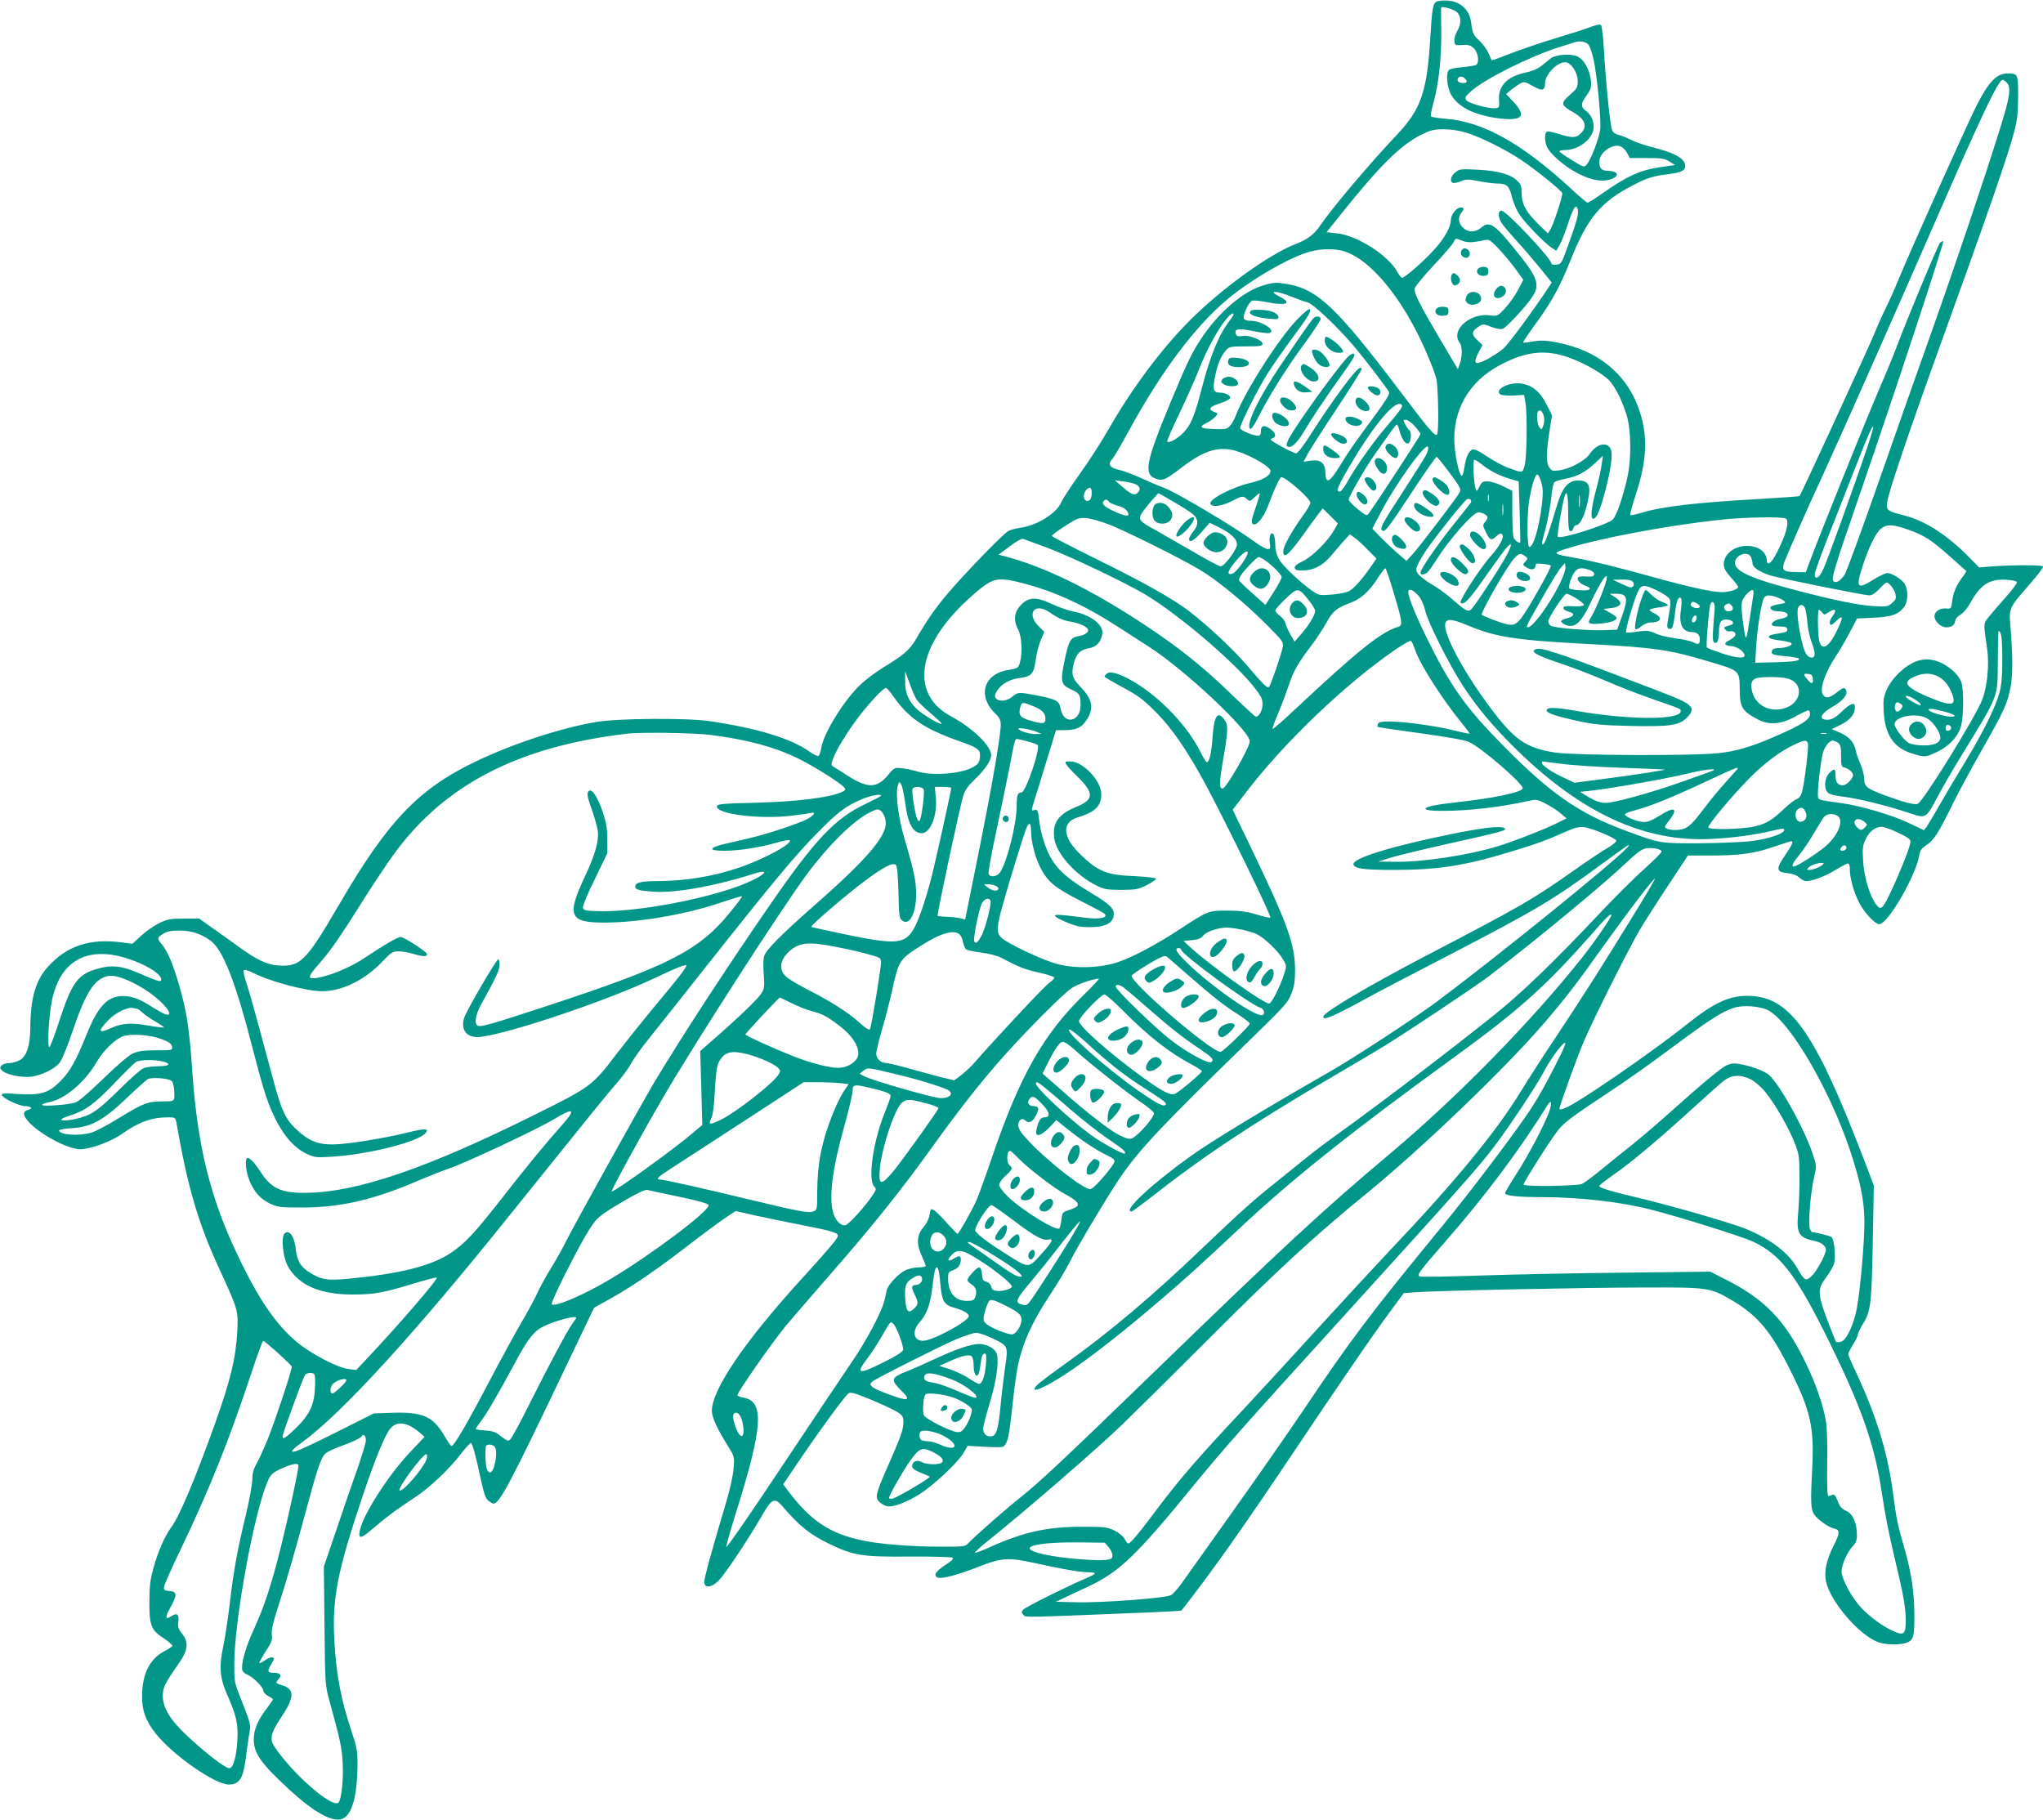 <?xml version="1.0" standalone="no"?>
<!DOCTYPE svg PUBLIC "-//W3C//DTD SVG 20010904//EN"
 "http://www.w3.org/TR/2001/REC-SVG-20010904/DTD/svg10.dtd">
<svg version="1.0" xmlns="http://www.w3.org/2000/svg"
 width="1280pt" height="1140pt" viewBox="0 0 1280 1140"
 preserveAspectRatio="xMidYMid meet">
<g transform="translate(0,1140) scale(0.1,-0.1)"
fill="#009688" stroke="none">
<path d="M9003 11391 c-26 -12 -30 -35 -43 -247 -20 -318 -59 -430 -203 -583
-169 -178 -411 -464 -485 -573 -40 -58 -79 -88 -157 -118 -164 -64 -457 -275
-657 -474 -174 -173 -367 -430 -511 -683 -43 -76 -124 -201 -179 -278 -55 -77
-109 -159 -119 -182 -29 -69 -153 -146 -255 -159 -27 -4 -61 -13 -75 -20 -32
-16 -281 -273 -386 -398 -74 -87 -128 -166 -194 -280 -39 -67 -77 -100 -204
-177 -49 -30 -117 -81 -150 -114 -103 -101 -225 -300 -240 -392 -4 -24 -11
-46 -17 -49 -5 -3 -29 8 -53 25 -117 84 -329 149 -630 193 -142 21 -573 18
-709 -5 -223 -38 -519 -135 -754 -247 -363 -174 -553 -374 -862 -905 -205
-351 -239 -385 -384 -373 -66 5 -136 40 -241 117 -44 32 -118 85 -164 117
l-83 59 -97 0 c-85 0 -103 -4 -153 -28 -32 -16 -83 -51 -113 -79 l-56 -51 -67
9 c-199 26 -342 -21 -461 -152 -77 -84 -110 -198 -111 -380 0 -109 -22 -179
-63 -204 -18 -11 -48 -20 -68 -20 -21 0 -42 -7 -50 -16 -11 -14 -10 -19 9 -35
31 -24 124 -42 181 -34 64 9 147 50 176 89 14 18 50 107 80 197 84 247 139
331 227 345 65 11 230 -71 325 -162 56 -53 71 -91 31 -79 -13 4 -51 25 -86 47
-76 49 -123 67 -180 68 -95 1 -156 -62 -224 -228 -73 -180 -108 -243 -167
-303 -75 -77 -125 -92 -270 -83 -87 6 -103 5 -99 -7 6 -20 107 -68 145 -69 40
0 51 -16 18 -24 -38 -10 -31 -41 19 -89 79 -76 236 -156 308 -157 63 0 192 47
260 95 110 77 187 105 294 105 42 0 43 -1 50 -37 69 -398 136 -626 266 -908
119 -258 121 -265 115 -390 -9 -173 -42 -310 -142 -590 -118 -330 -221 -575
-270 -640 -41 -55 -85 -155 -112 -253 -22 -79 -27 -119 -27 -217 -1 -147 10
-177 90 -229 30 -20 54 -41 54 -46 0 -5 -23 -21 -50 -35 -91 -46 -140 -144
-140 -282 0 -92 22 -152 85 -233 107 -135 370 -319 458 -320 67 0 91 38 107
166 6 49 16 116 21 149 12 65 15 52 -68 263 -23 59 -26 80 -25 182 1 276 126
952 210 1142 16 38 29 50 73 72 69 33 119 44 119 25 0 -31 -64 -326 -111 -514
-59 -236 -102 -367 -170 -516 -50 -107 -80 -217 -71 -252 3 -10 16 -23 31 -28
35 -14 101 -79 101 -101 0 -10 13 -24 30 -33 16 -9 30 -18 30 -22 0 -3 -18
-29 -39 -57 -55 -71 -81 -132 -81 -192 0 -79 35 -136 158 -255 170 -166 294
-249 370 -249 79 0 121 120 122 353 0 78 -5 104 -40 208 -65 195 -96 361 -106
579 -12 248 21 418 172 869 83 249 147 406 182 444 41 46 104 37 180 -27 l32
-28 -91 -96 c-140 -148 -300 -400 -316 -497 -8 -50 10 -45 92 26 77 66 140
113 256 189 88 57 213 175 288 273 29 37 56 67 61 67 9 0 31 -78 64 -235 18
-82 29 -114 46 -127 12 -10 27 -18 32 -18 38 0 107 131 462 876 l168 351 116
65 c136 77 280 176 482 332 80 62 178 134 217 161 l72 48 123 -28 c68 -15 200
-42 293 -60 184 -36 225 -48 225 -67 0 -15 -54 -80 -221 -263 -360 -394 -569
-700 -569 -834 0 -40 35 -116 104 -226 37 -59 38 -61 32 -135 -3 -44 -22 -130
-46 -210 -89 -298 -141 -486 -138 -505 5 -36 46 -31 90 12 39 38 190 265 278
418 54 94 74 103 117 54 113 -132 179 -184 304 -244 150 -71 202 -79 494 -77
143 1 266 -2 273 -7 9 -6 -4 -19 -47 -47 -60 -39 -76 -66 -45 -78 25 -9 129
18 259 70 144 56 184 58 360 19 167 -37 273 -55 323 -55 23 0 42 -3 42 -7 0
-5 -26 -19 -58 -32 -113 -48 -379 -180 -392 -196 -11 -13 -11 -19 2 -32 17
-17 -33 -18 805 16 101 4 184 9 186 12 198 253 382 514 717 1014 228 341 474
700 545 797 l130 177 70 5 c127 10 1083 30 1440 30 400 1 410 0 549 -82 160
-95 243 -195 363 -437 127 -253 150 -356 137 -615 -11 -202 -9 -257 11 -286
21 -33 93 -84 128 -91 35 -7 35 -28 -3 -103 -47 -92 -62 -165 -50 -226 27
-130 215 -346 333 -384 49 -16 139 -16 177 0 39 16 45 40 44 175 -1 145 -19
263 -61 410 -46 161 -51 185 -73 354 -36 265 -108 495 -249 791 -17 36 -31 70
-31 77 0 7 14 34 30 60 17 26 30 54 30 62 0 9 16 41 35 72 46 76 52 126 59
533 l6 329 -71 186 c-304 789 -457 1001 -720 1002 -118 1 -214 -45 -386 -183
-162 -130 -558 -408 -705 -493 -51 -30 -88 -43 -88 -31 0 16 112 326 153 421
58 137 280 580 351 700 26 44 104 167 174 272 l127 193 135 0 c187 0 284 13
403 55 57 19 106 35 110 35 15 0 5 -24 -38 -87 -60 -87 -57 -106 12 -113 35
-4 60 -13 76 -28 13 -12 32 -22 43 -22 40 0 120 30 184 70 36 22 71 40 78 40
7 0 12 -14 12 -38 0 -56 26 -148 62 -214 32 -60 97 -128 122 -128 54 0 231
306 251 433 5 29 14 42 44 62 45 28 75 74 164 255 36 74 119 227 183 340 141
248 158 286 180 390 16 80 15 214 -2 411 -7 81 2 101 89 200 75 85 117 139
117 150 0 10 -184 10 -313 1 l-87 -7 -58 59 c-140 143 -280 234 -413 267 -106
27 -113 32 -105 85 8 58 128 415 306 909 332 918 449 1256 492 1418 16 63 22
112 22 210 1 142 -1 147 -64 147 -71 0 -120 -51 -198 -205 -67 -135 -416 -912
-488 -1088 -24 -59 -60 -139 -79 -177 -19 -38 -55 -118 -79 -177 -36 -88 -452
-990 -461 -1001 -2 -2 -114 -10 -250 -18 -397 -22 -615 -48 -738 -86 -37 -11
-70 -18 -73 -15 -3 3 12 61 35 129 69 212 76 359 25 518 -69 215 -234 365
-469 423 -96 24 -146 28 -204 17 -30 -5 -56 -8 -58 -6 -3 2 27 46 64 98 111
150 164 245 233 418 107 268 191 368 400 474 84 43 118 53 214 65 88 11 112
26 102 65 -9 37 -76 72 -190 100 -54 13 -120 36 -146 49 -26 14 -62 28 -80 32
-19 4 -34 15 -40 30 -12 31 -39 296 -50 489 -5 88 -14 164 -19 169 -6 6 -28 2
-63 -11 -29 -12 -129 -44 -223 -72 -93 -28 -221 -72 -283 -96 -63 -25 -115
-44 -116 -42 -1 2 -10 22 -20 45 -10 23 -36 58 -57 78 -39 36 -43 45 -53 120
-10 73 -67 126 -143 131 -26 2 -58 0 -70 -5z m129 -71 c24 -29 23 -75 -3 -116
-11 -19 -19 -46 -17 -61 3 -27 5 -28 50 -25 40 2 52 -1 73 -22 27 -27 35 -89
13 -103 -7 -4 -46 -10 -86 -14 -40 -3 -78 -11 -84 -17 -20 -20 -13 -103 11
-150 41 -80 145 -133 298 -153 151 -19 180 12 96 102 l-47 50 30 25 c16 13 42
31 57 40 26 14 31 13 81 -15 57 -33 76 -29 76 16 0 56 74 133 127 133 35 0 78
-64 78 -117 0 -40 -4 -48 -50 -88 -59 -52 -57 -64 23 -109 74 -43 90 -88 47
-131 -29 -30 -53 -31 -136 -5 -35 11 -69 18 -76 16 -16 -6 -17 -54 -3 -91 18
-47 115 -131 201 -174 87 -44 160 -54 214 -29 45 20 26 48 -34 48 -36 0 -51
17 -51 56 0 61 89 121 139 94 12 -6 28 -24 36 -40 l16 -30 107 0 c93 0 112 -3
142 -22 l35 -22 -85 -12 c-133 -19 -211 -54 -374 -168 -44 -31 -84 -56 -89
-56 -5 0 -52 39 -104 88 -311 286 -552 420 -787 438 -48 4 -89 11 -91 15 -3 4
4 41 15 81 34 123 51 281 50 443 -1 83 -2 153 -1 156 3 15 87 -11 103 -31z
m823 -204 c8 -13 22 -54 30 -92 22 -105 47 -372 41 -433 -7 -56 -56 -187 -84
-221 -17 -20 -18 -20 -94 27 -43 26 -78 51 -78 55 0 4 17 8 38 8 71 1 148 51
171 113 16 42 -2 102 -39 129 -38 28 -38 48 1 101 26 36 30 49 27 88 -7 72
-44 138 -87 156 -45 19 -136 11 -167 -14 -12 -10 -39 -31 -58 -47 -23 -18 -60
-33 -102 -42 -112 -24 -169 -84 -162 -172 3 -44 1 -47 -22 -50 -44 -4 -172 31
-184 51 -9 16 -5 24 30 55 86 77 370 219 554 277 47 15 90 28 95 30 35 12 76
3 90 -19z m-777 -208 c19 -19 14 -28 -12 -28 -27 0 -41 14 -31 30 8 14 28 13
43 -2z m3394 -25 c30 -27 22 -88 -43 -294 -92 -297 -287 -874 -431 -1279 -72
-201 -218 -615 -324 -919 -107 -305 -204 -570 -215 -588 -25 -41 -56 -60 -72
-44 -15 15 3 74 166 547 198 572 529 1576 522 1582 -3 3 -12 -1 -20 -9 -13
-13 -208 -480 -275 -660 -15 -41 -68 -169 -118 -285 -79 -184 -358 -877 -424
-1054 l-24 -65 -63 1 c-78 1 -90 11 -72 62 20 53 143 333 250 564 123 268 431
964 706 1593 287 658 386 865 413 865 3 0 14 -7 24 -17z m-3386 -314 c91 -28
244 -104 346 -172 88 -59 251 -190 256 -207 5 -13 -56 -200 -75 -229 l-15 -23
-50 48 c-86 84 -112 130 -114 198 -1 53 -5 63 -32 87 -43 39 -118 59 -247 66
-103 5 -112 4 -137 -17 -29 -23 -37 -57 -15 -66 7 -2 29 2 49 10 32 14 45 14
113 1 42 -8 96 -15 119 -15 57 0 72 -14 90 -88 9 -35 30 -84 48 -109 37 -54
148 -169 195 -202 l33 -22 20 33 c11 18 34 76 51 128 36 110 54 137 64 98 7
-28 -3 -65 -63 -233 -38 -106 -41 -110 -71 -113 -17 -2 -31 1 -31 7 0 31 -283
331 -312 331 -26 0 -23 -45 4 -83 13 -18 54 -66 91 -107 38 -41 103 -117 144
-167 l75 -93 -18 -28 c-100 -151 -254 -359 -285 -386 -22 -19 -67 -48 -100
-66 -78 -41 -93 -31 -57 39 l26 49 -34 33 c-37 36 -35 53 12 84 25 16 29 16
78 -3 33 -12 59 -17 72 -12 22 9 141 136 180 194 55 80 42 122 -90 286 -141
176 -173 198 -224 155 -39 -33 -85 -33 -117 0 -28 27 -32 62 -10 91 20 26 19
34 -4 34 -26 0 -61 -46 -61 -79 -1 -43 -36 -108 -97 -177 -62 -71 -190 -184
-208 -184 -6 0 -19 16 -30 36 -56 104 -252 229 -378 242 l-66 7 96 120 c235
294 369 427 496 490 60 30 79 35 142 35 46 0 99 -8 141 -21z m49 -685 c22 3
53 8 69 12 25 6 34 0 88 -57 33 -35 81 -93 106 -128 l46 -64 -33 -63 c-18 -35
-55 -87 -81 -115 -47 -50 -49 -51 -92 -45 -125 19 -252 -92 -193 -170 17 -23
18 -86 1 -133 l-12 -34 -106 179 c-135 228 -171 300 -164 328 3 12 55 76 116
141 62 65 118 131 126 146 14 28 14 28 51 12 24 -10 52 -13 78 -9z m-808 -60
c132 -44 286 -208 417 -443 62 -110 137 -283 155 -355 12 -51 17 -329 5 -347
-11 -18 -48 26 -236 275 -395 522 -515 636 -707 667 -62 10 -80 10 -137 -6
-132 -36 -289 -170 -401 -341 -61 -94 -83 -141 -191 -399 -155 -374 -169 -448
-88 -475 42 -14 59 -6 166 76 142 108 235 133 350 94 91 -31 200 -96 200 -120
0 -29 -44 -56 -120 -74 -120 -27 -273 -107 -256 -134 13 -21 72 -13 132 18 69
35 72 35 96 13 17 -15 20 -15 46 10 16 15 31 27 34 27 4 0 -8 -40 -25 -90 -25
-71 -29 -92 -20 -101 21 -21 69 35 99 115 40 107 72 176 82 176 30 0 182 -134
182 -160 0 -9 -19 -43 -43 -75 -73 -101 -127 -197 -127 -228 0 -51 31 -27 118
93 45 63 93 129 106 145 l23 30 48 -47 47 -47 -22 -40 c-41 -72 -137 -168
-196 -196 -40 -19 -54 -31 -52 -43 3 -13 14 -17 54 -16 67 2 123 32 176 95 24
29 59 70 79 92 l36 40 29 -21 c16 -11 53 -45 83 -76 l55 -55 -37 -54 c-54 -78
-106 -136 -136 -151 -14 -8 -62 -17 -106 -21 -76 -6 -82 -5 -120 21 -71 48
-186 156 -211 199 -16 29 -24 57 -24 91 0 27 -5 56 -10 64 -16 25 -31 -8 -24
-52 5 -33 3 -38 -14 -38 -11 0 -53 24 -93 54 -128 93 -500 313 -559 331 -14 4
-70 28 -125 53 -55 25 -122 51 -149 57 -63 14 -78 35 -49 67 12 13 59 93 105
178 216 397 446 696 663 861 154 118 365 235 475 263 74 20 159 19 217 0z
m-334 -283 c39 -16 84 -32 99 -35 34 -8 194 -159 295 -280 66 -78 194 -246
217 -284 5 -8 -26 -58 -86 -140 -133 -180 -158 -215 -223 -320 -65 -106 -89
-118 -91 -43 -2 61 -30 84 -92 75 l-45 -7 29 54 c16 29 98 157 182 283 83 126
152 235 152 242 0 31 -36 -5 -123 -122 -51 -68 -132 -187 -181 -264 -54 -86
-95 -140 -105 -140 -9 0 -51 20 -95 44 -63 35 -74 44 -57 49 29 7 26 31 -5 56
-40 31 -64 28 -64 -9 0 -22 -5 -30 -17 -30 -33 0 -113 34 -113 48 0 26 116
256 175 347 32 50 99 146 150 215 102 138 119 165 112 183 -3 7 -37 -21 -79
-64 -114 -117 -325 -446 -384 -599 -9 -25 -26 -55 -38 -68 -18 -21 -28 -22
-101 -20 -87 3 -98 13 -44 39 19 9 42 26 53 38 18 20 18 21 -8 31 -39 15 -28
32 34 52 30 10 59 23 64 29 16 15 -21 39 -60 39 -43 0 -48 20 -30 108 16 76
37 124 69 160 19 20 29 22 124 22 87 0 103 2 103 16 0 24 -85 57 -126 49 -26
-4 -36 -2 -40 10 -14 35 12 40 106 21 50 -10 97 -16 105 -12 42 16 -51 76
-118 76 -25 0 -40 5 -44 16 -7 20 31 103 52 110 8 4 52 -1 98 -10 116 -23 155
-6 77 34 -81 41 -28 42 73 1z m-381 -139 c-72 -91 -127 -221 -182 -433 -47
-180 -69 -232 -117 -281 -36 -37 -89 -66 -100 -55 -3 4 30 82 75 174 44 92 96
210 117 262 57 148 140 296 195 351 30 30 39 16 12 -18z m2115 -241 c94 -33
206 -96 253 -142 39 -40 81 -123 111 -219 29 -94 31 -273 5 -390 -27 -122 -67
-239 -91 -264 -30 -32 -329 -127 -345 -109 -7 7 31 223 45 262 13 33 20 -9 20
-111 0 -83 3 -112 13 -116 7 -2 16 5 19 17 3 12 11 21 19 21 28 0 64 88 80
193 8 62 -11 87 -69 87 -61 0 -99 -44 -132 -156 -50 -168 -77 -244 -86 -244
-12 0 -13 -4 16 105 13 52 29 136 34 186 5 58 14 95 22 100 8 5 39 14 69 20
74 15 123 41 183 97 l50 47 -8 -55 c-4 -30 -19 -98 -33 -150 -32 -120 -40
-190 -20 -190 21 0 45 58 78 184 35 138 46 226 31 254 -25 47 -88 32 -132 -33
-29 -43 -127 -95 -193 -102 -39 -5 -46 -3 -61 21 -19 29 -18 96 6 243 l13 82
-35 68 c-42 83 -94 124 -167 131 -76 7 -162 -42 -121 -69 8 -6 44 -8 81 -7
l67 4 8 -46 c13 -78 9 -351 -5 -398 -15 -48 -9 -47 -110 -10 -29 11 -86 42
-126 69 -48 33 -79 47 -90 43 -24 -9 -42 -50 -51 -111 -4 -29 -11 -53 -16 -53
-15 0 -39 102 -46 190 -15 218 89 400 287 504 161 85 281 98 427 47z m-1043
-300 c6 -9 -19 -43 -111 -150 -70 -82 -184 -243 -228 -324 -20 -37 -43 -67
-51 -67 -8 0 -14 5 -14 10 0 17 48 108 117 218 143 232 259 358 287 313z m888
-68 c5 -19 4 -43 -3 -60 -10 -27 -11 -27 -25 -9 -14 20 -19 87 -7 100 13 12
27 0 35 -31z m-808 -63 c20 -22 36 -45 36 -50 0 -8 -271 -423 -323 -495 -14
-19 -16 -18 -70 25 -31 25 -56 51 -57 59 0 19 99 192 162 282 111 158 133 188
139 189 4 0 10 -12 14 -27 18 -76 54 -115 69 -77 9 24 7 62 -4 69 -6 3 -17 19
-25 36 -15 27 -14 29 4 29 10 0 35 -18 55 -40z m2837 -126 c-75 -225 -253
-719 -278 -771 -25 -55 -53 -70 -53 -30 0 12 38 119 85 237 46 118 118 301
159 405 87 223 116 288 122 282 3 -3 -13 -58 -35 -123z m-2767 -56 c-9 -18
-70 -114 -134 -213 -141 -217 -156 -243 -141 -258 16 -16 36 10 198 256 75
114 140 206 144 205 10 -4 123 -152 140 -185 11 -20 11 -28 -2 -48 -24 -39
-251 -337 -290 -379 l-37 -40 -48 41 c-27 23 -75 68 -108 101 l-58 60 48 92
c98 190 294 461 302 418 2 -9 -4 -31 -14 -50z m352 -59 c50 -40 106 -68 174
-89 l55 -16 6 -190 c3 -104 5 -190 4 -192 -7 -8 -35 13 -42 31 -4 12 -8 83 -8
157 l0 135 -58 29 c-32 16 -74 29 -94 30 -33 1 -39 -3 -54 -33 -14 -29 -17
-31 -23 -15 -13 32 -20 184 -9 184 6 0 28 -14 49 -31z m372 -115 c10 -38 10
-69 2 -139 -18 -147 -57 -274 -80 -260 -13 8 -13 203 0 285 16 98 39 172 53
167 7 -2 18 -26 25 -53z m-2550 -5 c35 -12 43 -38 17 -59 -19 -16 -42 -5 -100
46 l-40 35 45 -6 c25 -3 60 -10 78 -16z m-268 -57 c0 -36 -14 -56 -34 -49 -21
8 -21 45 0 68 21 23 34 16 34 -19z m3057 -84 c-2 -18 -4 -4 -4 32 0 36 2 50 4
33 2 -18 2 -48 0 -65z m-2542 27 c52 -30 106 -65 121 -78 34 -30 34 -67 0
-107 -14 -17 -26 -38 -26 -46 0 -29 30 -12 79 43 l50 58 53 -26 c79 -39 118
-75 118 -110 0 -30 -74 -132 -101 -137 -8 -1 -82 37 -164 86 -83 48 -194 112
-247 142 -103 56 -111 66 -80 111 19 29 95 118 100 119 2 0 46 -25 97 -55z
m1972 8 c-3 -10 -5 -2 -5 17 0 19 2 27 5 18 2 -10 2 -26 0 -35z m-114 -15 c-5
-7 -52 -67 -105 -133 -106 -132 -208 -281 -208 -302 0 -18 25 -16 45 3 9 9 32
42 52 73 87 137 232 301 265 301 26 0 58 -18 58 -32 0 -6 -7 -19 -16 -29 -15
-17 -15 -22 6 -64 25 -51 34 -54 67 -23 16 15 26 19 34 11 16 -16 -11 -70 -72
-138 -65 -74 -189 -264 -189 -290 0 -3 6 -5 14 -5 19 0 61 49 160 192 105 149
133 184 142 176 3 -4 -10 -38 -31 -75 -47 -86 -198 -314 -219 -332 -19 -16
-35 -7 -122 69 -33 29 -89 70 -127 91 -37 22 -74 51 -83 64 -14 21 -14 27 0
60 9 21 37 67 63 104 70 99 231 299 245 304 19 7 33 -10 21 -25z m-2264 8 c6
-8 32 -19 56 -25 38 -9 65 -33 65 -55 0 -14 -39 -4 -97 24 -58 27 -74 46 -56
63 10 11 19 8 32 -7z m2468 -78 c-2 -18 -4 -6 -4 27 0 33 2 48 4 33 2 -15 2
-42 0 -60z m-2477 -61 c92 -33 460 -216 578 -287 111 -67 273 -200 406 -332
111 -111 118 -119 113 -150 -6 -39 -75 -240 -86 -251 -11 -11 -34 12 -132 127
-87 103 -253 259 -374 351 -102 77 -284 179 -587 328 -147 73 -267 135 -268
139 0 9 112 85 153 104 40 17 86 11 197 -29z m4249 34 c21 -13 7 -79 -35 -169
-34 -75 -59 -112 -76 -112 -4 0 -8 7 -8 15 0 55 -52 95 -125 95 -80 0 -145
-52 -145 -115 0 -25 11 -45 45 -83 25 -27 45 -54 45 -60 0 -14 -56 -32 -102
-32 -58 0 -208 33 -418 91 -256 71 -400 106 -502 124 -139 24 -143 28 -68 53
204 67 637 149 980 186 145 16 389 20 409 7z m766 -69 c102 -36 145 -64 264
-170 53 -47 98 -87 100 -89 2 -1 -7 -17 -21 -35 -40 -53 -60 -99 -67 -153 -6
-50 -7 -50 -40 -47 -37 3 -71 -20 -71 -48 0 -33 39 -70 75 -70 34 0 51 13 56
44 2 11 17 27 33 36 17 9 43 41 61 73 63 114 118 150 222 145 40 -2 68 -8 70
-15 2 -6 -29 -48 -69 -93 -40 -45 -88 -100 -106 -123 -37 -46 -36 -37 -12
-202 14 -96 1 -237 -30 -317 -41 -107 -371 -641 -405 -654 -20 -8 -89 10 -205
53 -115 43 -130 55 -130 103 0 21 -11 62 -23 91 -13 30 -27 69 -30 87 -10 52
-42 87 -99 112 l-52 22 52 25 c65 31 98 73 93 121 -2 24 -33 11 -78 -33 -46
-45 -76 -60 -110 -53 -39 7 -19 41 45 78 66 37 99 76 89 104 -9 23 -19 20 -62
-14 -44 -35 -70 -38 -85 -10 -20 38 14 136 86 245 19 28 56 91 82 141 l47 89
105 5 c114 6 152 20 189 66 25 32 28 101 7 142 -15 29 -82 72 -112 72 -11 0
-48 -18 -84 -40 -103 -64 -114 -54 -74 71 37 120 86 222 119 247 37 29 73 28
170 -6z m-5395 -113 c144 -54 484 -216 613 -292 204 -122 547 -412 678 -574
51 -64 59 -80 59 -115 0 -39 -21 -78 -42 -78 -5 0 -79 69 -166 153 -173 167
-321 284 -542 430 -332 218 -619 358 -869 423 l-35 9 70 52 c38 29 75 50 84
47 8 -3 75 -28 150 -55z m1225 -95 c-41 -59 -71 -82 -87 -66 -5 5 6 28 31 60
78 99 123 104 56 6z m1770 42 c19 -14 19 -15 2 -34 -18 -20 -18 -21 7 -37 29
-19 56 -14 56 11 0 14 8 16 45 11 26 -2 48 -7 52 -10 3 -3 -27 -63 -67 -134
-132 -232 -146 -249 -211 -233 -38 8 -138 46 -155 58 -12 8 160 309 204 355
29 31 40 33 67 13z m1415 -5 c5 -11 10 -29 10 -40 0 -26 45 -55 115 -77 64
-19 585 -124 617 -124 16 0 38 14 62 40 20 22 41 40 46 40 17 0 49 -42 56 -73
5 -26 2 -35 -22 -55 -26 -23 -33 -24 -119 -19 -93 5 -260 40 -520 109 -247 65
-345 111 -345 161 0 50 78 79 100 38z m-3048 -19 c46 -30 108 -92 108 -108 0
-8 -23 -51 -51 -95 l-51 -79 -79 71 c-44 39 -82 76 -85 81 -3 5 2 20 11 34 22
35 100 114 111 114 5 0 21 -8 36 -18z m1849 -152 c-64 -128 -168 -270 -198
-270 -16 0 -12 7 116 230 40 69 82 136 94 148 l22 24 3 -25 c2 -15 -14 -60
-37 -107z m-1038 -57 c52 -173 56 -201 30 -209 -110 -33 -246 -141 -648 -517
-75 -71 -139 -126 -142 -124 -2 3 13 47 35 98 22 52 51 130 66 175 28 86 59
141 143 251 29 37 69 99 90 136 42 77 65 97 148 128 71 26 120 70 175 154 23
36 46 65 50 65 3 0 28 -71 53 -157z m1226 146 c21 -8 31 -17 29 -28 -3 -12
-13 -15 -45 -13 -23 2 -47 1 -53 -3 -17 -10 6 -42 40 -53 52 -19 36 -35 -30
-30 -33 2 -62 7 -66 10 -9 10 4 60 26 96 22 35 45 40 99 21z m105 -66 c-11
-47 -64 -174 -90 -220 -23 -38 -24 -44 -9 -49 21 -8 121 3 146 17 28 14 24 23
-23 50 l-43 24 30 3 c84 7 100 34 43 71 l-33 21 41 0 c73 0 78 -26 31 -155
l-25 -70 -78 -3 c-105 -4 -323 14 -340 29 -8 6 -14 19 -14 27 0 21 100 172
114 172 22 0 117 -61 110 -71 -3 -6 -33 -9 -68 -7 -48 2 -61 0 -61 -11 0 -8
15 -19 33 -23 42 -11 37 -30 -11 -42 -41 -11 -46 -20 -18 -36 61 -32 104 1
163 127 68 144 119 218 102 146z m-3651 -18 c195 -50 391 -141 601 -278 69
-45 153 -99 186 -120 217 -138 630 -525 630 -591 0 -39 -148 -296 -170 -296
-22 0 -22 36 4 185 32 186 32 215 5 249 -43 55 -63 21 -73 -125 -6 -91 -22
-153 -37 -143 -5 3 -23 33 -40 67 -81 161 -250 338 -416 436 -87 51 -146 69
-168 51 -8 -7 -15 -15 -15 -19 0 -3 51 -33 112 -66 94 -50 128 -75 204 -150
103 -102 202 -246 315 -455 139 -260 419 -835 408 -839 -6 -2 -45 7 -87 20
-60 18 -101 24 -182 24 -121 0 -120 0 -302 -119 -142 -93 -284 -169 -379 -202
-108 -38 -264 -44 -380 -15 -91 23 -319 130 -356 167 -31 31 -29 68 8 200 40
145 138 462 152 491 16 36 27 27 27 -24 0 -65 25 -163 56 -224 46 -92 93 -131
247 -209 78 -40 148 -77 154 -82 33 -27 -27 -40 -122 -27 -151 19 -185 22
-185 12 0 -10 72 -45 133 -63 22 -7 70 -10 108 -8 83 4 122 28 127 76 4 40
-25 68 -149 142 -182 110 -242 175 -288 316 -12 37 -24 87 -27 113 -10 84 -13
93 -34 86 -19 -6 -19 -4 -5 42 9 26 43 140 78 253 l63 205 61 1 c70 1 103 18
133 67 46 74 34 127 -45 209 -49 51 -55 78 -35 150 15 54 39 77 89 86 49 8 77
36 87 88 11 59 -70 122 -186 144 -30 6 -90 27 -132 47 -98 46 -146 43 -195
-11 -40 -43 -44 -96 -13 -153 22 -42 27 -142 10 -204 -10 -35 -12 -36 -76 -47
-154 -26 -192 -165 -75 -276 23 -22 31 -39 31 -65 0 -72 -58 -406 -155 -884
l-68 -338 -26 7 c-14 4 -52 9 -84 10 -32 1 -60 4 -63 6 -5 6 142 693 161 753
12 36 32 64 70 100 66 63 105 120 105 154 -1 59 -116 170 -251 243 -246 131
-220 411 65 694 50 49 116 107 146 127 67 46 107 48 243 12z m3817 10 c13 -15
6 -35 -13 -35 -7 0 -34 11 -62 24 l-50 24 56 1 c38 1 61 -4 69 -14z m157 -57
c36 -17 69 -41 74 -52 7 -14 5 -47 -5 -96 -15 -79 -14 -90 9 -90 14 0 20 20
31 110 7 64 21 97 35 83 6 -6 6 -32 1 -68 -15 -96 8 -145 70 -145 30 0 48 -17
48 -45 0 -32 -9 -36 -41 -19 -16 8 -66 19 -111 25 -45 5 -102 19 -127 31 -40
18 -53 19 -111 11 -36 -6 -68 -8 -72 -4 -8 7 52 212 76 259 21 41 41 41 123 0z
m-2187 -59 c22 -28 40 -57 40 -65 0 -25 -36 -87 -84 -142 l-45 -52 -25 42
c-13 24 -28 56 -32 71 -3 16 -19 38 -35 49 -16 12 -29 27 -29 33 0 7 29 40 65
74 75 72 80 72 145 -10z m692 23 c13 -16 30 -55 37 -86 16 -73 151 -341 239
-476 88 -135 190 -256 338 -401 407 -396 801 -576 1214 -555 135 6 284 27 387
52 35 9 66 14 69 11 23 -23 -87 -63 -209 -77 -50 -6 -193 -12 -317 -13 -249
-1 -249 -1 -455 75 -303 111 -484 237 -790 550 -227 231 -320 363 -471 672
-77 157 -120 269 -109 286 9 14 37 -2 67 -38z m2093 10 c-2 -15 -11 -74 -20
-132 -24 -162 -27 -167 -41 -65 -20 143 -18 159 17 200 35 39 51 38 44 -3z
m146 -13 c19 -7 40 -17 48 -25 11 -10 6 -14 -33 -19 -25 -4 -49 -12 -52 -17
-9 -14 15 -28 48 -28 67 0 81 -36 18 -46 -40 -7 -69 -28 -56 -42 4 -4 26 -7
49 -7 31 0 43 -4 45 -17 2 -13 -6 -18 -35 -23 -73 -12 -84 -16 -80 -28 2 -7
32 -15 67 -19 35 -4 68 -12 73 -17 13 -13 -32 -31 -79 -31 -22 0 -37 -6 -41
-15 -9 -24 2 -29 83 -36 42 -4 78 -10 82 -13 15 -15 -20 -21 -140 -25 l-131
-3 6 103 c7 112 32 272 48 301 11 21 32 23 80 7z m-500 -39 c24 -13 25 -30 2
-30 -26 0 -47 16 -39 29 9 14 12 14 37 1z m112 -31 c-1 -19 -5 -73 -9 -120 -5
-64 -3 -88 6 -94 19 -12 30 14 30 71 0 59 15 77 56 72 31 -3 44 -25 20 -33 -9
-3 -23 -7 -32 -10 -13 -4 -14 -8 -4 -20 7 -9 21 -13 30 -10 9 3 22 -1 29 -8
12 -15 0 -30 -41 -52 -31 -15 -23 -30 19 -33 39 -3 83 -35 83 -59 0 -21 -58
-15 -148 16 -46 16 -86 31 -88 34 -7 7 13 247 22 270 11 29 29 13 27 -24z
m107 16 c15 -18 5 -35 -21 -35 -24 0 -37 29 -18 41 19 12 25 11 39 -6z m458
-12 c5 -10 12 -50 15 -88 3 -39 15 -95 26 -125 27 -71 27 -100 1 -100 -11 0
-26 10 -34 23 -28 42 -64 246 -51 287 8 25 31 26 43 3z m-4734 -28 c57 -39 87
-52 136 -60 48 -8 94 -28 105 -45 11 -18 -14 -38 -56 -45 -52 -9 -63 -27 -90
-157 -27 -129 -22 -149 45 -179 50 -22 56 -32 56 -97 0 -107 -107 -126 -125
-21 -8 49 -28 59 -154 83 -109 21 -114 20 -149 -9 -34 -28 -83 -33 -102 -10
-10 12 -8 21 7 47 25 42 81 74 146 81 69 9 85 27 96 113 5 38 19 93 31 122
l23 53 -37 37 c-77 79 -23 149 68 87z m4842 -2 c11 -15 16 -16 31 -5 50 35 67
26 34 -19 -13 -17 -20 -37 -16 -46 5 -13 12 -10 40 17 42 41 45 26 10 -48 -51
-110 -94 -142 -115 -86 -11 28 -14 204 -4 204 4 0 13 -8 20 -17z m-790 -48
c-7 -18 -26 -20 -26 -2 0 18 24 41 28 27 2 -6 1 -17 -2 -25z m-1423 -36 c171
-71 296 -90 752 -114 414 -22 505 -35 757 -111 192 -57 187 -53 188 -184 1
-102 18 -128 117 -179 70 -35 141 -29 229 19 40 22 78 40 84 40 5 0 10 -11 10
-25 0 -32 -52 -66 -198 -130 -165 -73 -266 -103 -381 -114 -164 -17 -895 -14
-1015 4 -168 25 -244 72 -363 222 -200 252 -362 551 -323 598 16 20 45 14 143
-26z m3342 -209 c0 -109 -5 -161 -18 -210 -26 -94 -101 -246 -214 -432 -55
-90 -127 -212 -162 -273 -34 -60 -70 -120 -79 -133 l-18 -23 -95 45 c-105 50
-302 108 -425 125 -158 22 -144 16 -144 64 0 55 18 201 31 250 11 40 40 77 62
77 7 0 22 -6 33 -14 16 -12 19 -27 19 -83 0 -60 2 -68 20 -71 25 -5 55 -31 55
-47 0 -23 -41 -65 -64 -65 -32 0 -46 19 -46 62 0 45 -8 47 -41 12 -28 -30 -33
-95 -7 -120 10 -10 45 -19 94 -25 89 -10 273 -55 412 -101 113 -37 104 -43
188 112 31 58 88 157 127 220 257 420 241 380 244 615 2 217 1 205 16 180 8
-13 12 -69 12 -165z m-3680 61 c29 -89 170 -310 291 -458 30 -36 53 -68 51
-69 -2 -2 -46 7 -98 20 -110 28 -313 56 -405 56 -49 0 -66 -4 -71 -15 -3 -9
-4 -17 -2 -19 2 -2 123 -20 269 -40 168 -23 280 -43 305 -55 76 -35 335 -258
335 -289 0 -26 -187 -64 -445 -92 -186 -20 -224 -50 -62 -50 170 0 359 22 538
61 54 12 59 12 113 -16 32 -16 74 -43 94 -61 l37 -31 -52 -26 c-76 -39 -286
-121 -383 -150 -182 -55 -462 -98 -634 -96 l-111 1 75 24 c41 13 199 51 350
85 351 78 389 88 365 101 -26 15 -134 3 -335 -38 -364 -74 -610 -149 -610
-187 0 -28 60 -37 244 -37 289 0 445 24 751 117 143 43 223 72 329 120 62 28
87 34 120 31 49 -6 198 -68 203 -84 2 -7 -21 -26 -51 -44 -31 -17 -127 -81
-213 -142 -263 -185 -325 -221 -929 -536 -365 -191 -632 -349 -642 -379 -10
-32 59 -3 278 117 58 32 285 151 504 264 560 291 656 348 966 576 164 120 184
134 155 100 -70 -81 -821 -688 -1195 -967 -140 -104 -521 -353 -670 -438 -390
-223 -738 -433 -870 -528 -246 -176 -429 -347 -371 -347 5 0 65 44 133 97 314
247 633 459 1129 749 129 75 275 162 324 192 146 90 574 375 656 438 312 240
708 567 859 710 54 52 96 84 117 88 41 9 103 -3 103 -19 0 -7 -49 -56 -108
-109 -59 -52 -189 -182 -289 -288 -269 -286 -480 -490 -648 -624 -296 -237
-718 -558 -980 -746 -66 -47 -151 -111 -190 -143 -38 -31 -124 -100 -190 -153
-145 -115 -234 -195 -448 -399 -338 -324 -600 -545 -887 -750 -85 -61 -164
-120 -174 -132 -58 -64 61 -12 217 95 146 100 341 254 552 435 175 150 243
211 506 458 322 302 695 599 1316 1050 422 306 585 450 867 768 116 132 133
149 142 141 6 -7 -101 -163 -184 -268 -322 -405 -786 -878 -1208 -1232 -412
-346 -664 -579 -1479 -1369 -552 -535 -713 -686 -825 -775 -95 -75 -292 -248
-329 -288 -24 -26 -26 -26 -171 -26 -187 0 -392 16 -501 40 -204 44 -322 124
-464 313 l-28 38 113 167 c123 181 269 380 294 401 14 12 35 6 141 -37 68 -28
142 -63 165 -77 35 -22 40 -30 40 -64 0 -48 -14 -87 -95 -271 -79 -179 -84
-201 -56 -229 11 -11 32 -23 46 -27 36 -9 118 20 203 73 88 55 243 199 279
261 l26 44 106 -6 c58 -4 111 -3 117 1 24 17 35 57 49 185 27 248 37 313 61
397 34 116 89 227 185 372 45 68 100 160 122 204 46 93 224 391 307 516 126
186 267 336 842 894 198 193 218 215 239 270 18 47 23 80 23 150 -1 156 -45
281 -253 716 l-138 286 80 104 c239 315 632 690 945 903 46 31 87 54 92 51 5
-3 16 -27 25 -54z m-3122 -314 c9 -14 48 -52 86 -84 38 -32 70 -62 70 -66 2
-15 -118 55 -154 90 -54 52 -75 102 -74 175 l0 63 28 -76 c15 -43 35 -88 44
-102z m5615 131 c4 -32 -8 -36 -30 -10 -31 36 -32 44 -2 40 23 -2 30 -9 32
-30z m-163 2 c113 -26 96 -161 -24 -190 -95 -23 -181 29 -196 120 -8 45 3 66
38 73 41 8 142 7 182 -3z m-5602 -107 c97 -141 198 -210 422 -288 105 -37 125
-50 125 -85 0 -44 -10 -59 -49 -79 -79 -40 -247 -52 -341 -25 -30 9 -76 19
-101 21 -45 5 -47 4 -88 -46 -68 -81 -127 -80 -253 1 -37 24 -74 48 -85 54
-16 10 -17 15 -4 50 19 54 91 172 161 263 67 88 154 181 170 181 6 0 25 -21
43 -47z m887 -70 c49 -20 70 -42 70 -75 0 -34 -16 -36 -96 -12 -62 18 -75 35
-62 82 10 36 13 36 88 5z m15 -158 l30 -13 -38 -1 c-37 -1 -107 22 -107 34 0
9 79 -5 115 -20z m-2045 -19 c229 -29 397 -74 545 -145 103 -50 269 -155 294
-184 12 -15 9 -19 -22 -32 -80 -33 -276 -57 -527 -64 -214 -5 -245 -8 -248
-22 -9 -48 260 -83 462 -60 55 6 110 14 123 17 40 11 25 -15 -24 -40 -62 -30
-243 -90 -353 -116 -47 -11 -118 -28 -159 -37 -103 -25 -105 -43 -4 -43 94 0
227 21 329 51 41 12 78 19 82 15 20 -21 -168 -122 -324 -174 -160 -54 -337
-82 -507 -82 -99 0 -137 -9 -137 -34 0 -19 19 -25 108 -32 136 -11 382 32 625
109 146 47 61 -22 -98 -79 -256 -91 -666 -162 -885 -152 -63 2 -75 6 -78 22
-2 10 31 91 75 179 l78 162 0 85 c0 66 -6 104 -28 171 -30 90 -66 147 -85 135
-18 -11 -15 -33 18 -124 16 -46 32 -102 35 -126 9 -60 -15 -149 -80 -286 -116
-248 -99 -290 120 -290 217 0 512 51 730 125 71 24 131 42 134 40 2 -3 -32
-49 -76 -102 -194 -239 -384 -335 -1148 -586 -344 -113 -409 -131 -430 -124
-26 11 -17 68 21 137 92 166 114 213 114 246 0 18 -4 34 -8 34 -12 0 -205
-330 -215 -370 -22 -80 24 -128 112 -115 198 28 787 228 1071 362 146 69 210
95 210 84 0 -14 -55 -85 -196 -253 -74 -89 -181 -223 -239 -298 -154 -203
-161 -208 -515 -384 -678 -337 -1116 -487 -1435 -489 -152 -2 -216 28 -281
129 -39 61 -73 96 -86 88 -13 -8 -9 -70 8 -121 28 -81 70 -132 133 -162 53
-25 64 -26 211 -26 238 1 448 50 724 170 67 28 153 62 191 75 90 29 559 249
650 305 135 82 149 69 47 -44 -87 -97 -224 -263 -380 -464 -161 -205 -218
-266 -308 -327 -123 -81 -315 -130 -639 -161 -136 -13 -172 -7 -247 40 -55 35
-77 72 -85 144 -7 66 -28 107 -53 107 -26 0 -34 -36 -26 -107 9 -73 29 -120
74 -166 76 -79 192 -117 363 -117 132 0 187 10 372 66 82 25 151 43 154 40 9
-9 -242 -300 -440 -510 l-65 -69 -48 6 c-67 7 -233 94 -322 167 -132 110 -241
269 -372 544 -172 358 -253 687 -285 1152 -19 270 -33 366 -80 532 -40 140
-74 221 -110 264 -32 38 -32 44 8 68 23 15 50 20 98 20 77 0 131 -17 194 -60
81 -56 160 -256 271 -690 68 -263 94 -342 146 -443 52 -100 115 -169 184 -203
52 -25 61 -27 157 -21 225 12 541 91 592 147 28 31 0 32 -110 5 -159 -39 -387
-75 -474 -75 -94 0 -152 25 -230 100 -64 62 -88 114 -141 312 -121 450 -151
558 -170 612 -11 33 -17 63 -12 68 5 5 30 -3 58 -17 107 -55 335 -115 432
-115 126 0 269 71 378 186 55 58 64 64 101 64 22 0 62 -7 89 -15 65 -20 95
-20 88 0 -7 17 -144 105 -164 105 -18 0 -109 -53 -216 -125 -93 -64 -228 -120
-311 -132 -59 -8 -56 7 16 89 73 83 133 169 280 404 64 101 150 230 191 286
317 433 778 671 1455 751 85 11 422 6 525 -7z m6993 7 c-7 -2 -21 -2 -30 0
-10 3 -4 5 12 5 17 0 24 -2 18 -5z m-5004 -48 c30 -8 58 -18 62 -22 20 -20
-75 -298 -101 -298 -24 0 -30 -16 -30 -81 0 -113 -59 -351 -104 -419 -19 -28
-63 -34 -72 -10 -4 9 19 135 51 281 31 146 67 322 81 392 32 169 32 172 47
172 6 0 36 -7 66 -15z m4888 -11 c7 -18 -21 -250 -37 -306 -7 -24 -18 -39 -32
-44 -13 -4 -47 -30 -78 -59 -78 -74 -110 -93 -180 -111 -73 -19 -291 -25 -297
-8 -5 14 147 196 256 307 92 93 196 172 283 212 62 29 76 31 85 9z m-1546
-129 c63 -9 231 -20 374 -25 143 -5 267 -10 275 -11 21 -1 -181 -33 -390 -60
l-176 -23 -69 33 c-74 34 -135 76 -135 92 0 5 1 9 3 9 2 0 55 -7 118 -15z
m1088 -52 c-96 -106 -141 -159 -205 -244 -77 -102 -102 -119 -173 -119 -20 0
-43 5 -51 10 -12 8 -11 13 8 37 73 91 49 107 -58 38 -36 -23 -66 -35 -90 -35
-38 0 -120 33 -120 48 0 5 29 17 65 26 87 22 231 80 433 175 226 105 230 107
191 64z m-130 13 c-4 -4 -42 -18 -224 -82 -176 -62 -404 -124 -453 -124 -35 0
-62 9 -107 35 -33 19 -57 35 -54 35 98 4 498 72 674 114 89 22 175 33 164 22z
m-5088 -102 c5 -15 14 -61 20 -103 17 -132 49 -191 104 -191 55 0 99 112 88
225 l-6 65 52 0 c28 0 51 -3 51 -6 0 -14 -94 -441 -120 -544 -35 -139 -75
-259 -105 -320 -59 -116 -107 -122 -429 -56 -120 25 -220 47 -223 49 -7 8 224
206 347 297 109 80 165 109 183 91 8 -8 13 -61 16 -171 3 -138 5 -161 21 -175
46 -41 90 40 90 163 0 81 -14 147 -74 351 -37 125 -56 271 -42 325 8 33 14 33
27 0z m136 -20 c8 -22 -14 -185 -26 -197 -6 -6 -13 5 -20 29 -16 60 -29 157
-24 171 7 19 62 16 70 -3z m-267 -39 c0 -3 -42 -25 -94 -50 -196 -93 -319
-223 -613 -650 -273 -396 -540 -807 -711 -1091 -82 -138 -499 -888 -552 -994
-23 -47 -67 -125 -98 -175 -30 -49 -69 -119 -85 -155 -16 -36 -60 -117 -97
-180 -37 -63 -132 -236 -210 -385 -135 -257 -216 -395 -231 -395 -4 0 -26 32
-48 70 -70 117 -134 145 -324 139 l-115 -4 -233 -117 c-226 -113 -279 -135
-279 -118 0 5 30 31 68 58 246 180 707 684 1301 1426 525 653 598 743 663 818
37 42 78 98 92 125 13 26 66 100 117 163 51 63 212 266 357 450 423 534 558
696 697 836 130 132 178 167 283 210 52 21 112 32 112 19z m5792 -101 c14 -29
2 -57 -27 -62 -31 -7 -49 50 -23 76 19 19 37 14 50 -14z m-5796 8 c18 -12 34
-49 34 -79 0 -87 -126 -233 -445 -513 -211 -186 -299 -274 -316 -317 -7 -18
-8 -60 -4 -116 6 -78 4 -91 -15 -121 -20 -33 -149 -157 -309 -296 l-74 -65 7
-232 6 -231 -58 -49 c-113 -98 -501 -377 -510 -368 -5 5 180 345 314 575 192
332 740 1182 905 1407 135 183 290 337 394 391 44 23 55 25 71 14z m5995 -32
c47 -26 4 -131 -83 -200 -56 -45 -147 -103 -180 -116 -30 -11 -21 15 23 67 22
27 63 86 89 131 27 46 56 93 65 106 17 24 54 29 86 12z m169 -38 c21 -17 21
-19 5 -35 -20 -21 -29 -21 -49 -1 -41 40 -1 73 44 36z m212 -69 c57 -26 78
-41 78 -55 0 -43 -146 -384 -175 -408 -16 -13 -20 -12 -40 13 -39 50 -77 173
-82 274 -5 80 -3 97 17 137 23 49 58 75 100 76 13 0 59 -16 102 -37z m-326
-102 c-8 -13 -36 -15 -36 -3 0 4 5 13 12 20 14 14 34 0 24 -17z m-167 -112
c-19 -10 -45 -18 -59 -19 -22 0 -23 1 -8 16 17 17 77 34 92 26 5 -3 -6 -13
-25 -23z m-1170 -311 c-196 -319 -325 -521 -492 -772 -78 -117 -170 -260 -205
-318 -156 -256 -412 -568 -822 -1000 -85 -90 -288 -309 -451 -488 -163 -179
-374 -408 -469 -510 -278 -296 -398 -435 -530 -610 -123 -165 -177 -230 -192
-230 -4 0 -14 13 -22 29 -9 16 -35 38 -63 52 -45 22 -59 24 -208 24 -216 -1
-359 -32 -569 -126 -48 -22 -92 -39 -97 -37 -4 2 29 33 74 69 239 191 694 585
852 738 99 96 333 328 520 515 439 440 680 663 1013 934 344 281 869 785 1106
1062 137 160 200 241 382 497 164 228 306 414 313 408 2 -2 -61 -109 -140
-237z m-3988 191 c11 -5 17 -14 14 -20 -10 -15 -41 -10 -66 11 l-24 19 28 1
c16 0 37 -5 48 -11z m-35 -93 c7 -19 -31 -167 -55 -215 -24 -46 -39 -58 -47
-38 -8 22 32 214 50 242 18 27 44 33 52 11z m1576 -180 c36 -8 79 -21 95 -30
47 -24 131 -105 159 -152 26 -44 26 -45 9 -97 -25 -78 -75 -178 -92 -184 -24
-9 -365 233 -496 353 l-42 39 53 5 c41 4 58 11 71 29 18 24 92 49 146 50 17 0
60 -6 97 -13z m-1769 -31 c8 -7 18 -30 21 -49 4 -18 12 -38 19 -44 6 -5 49
-14 94 -20 49 -6 100 -19 125 -32 116 -61 147 -73 236 -93 54 -12 98 -26 98
-32 0 -5 -16 -22 -36 -36 -31 -22 -375 -391 -464 -496 -16 -19 -51 -52 -77
-73 l-49 -38 -62 14 c-35 8 -125 33 -201 54 -77 22 -150 40 -165 40 -34 0 -62
27 -62 60 0 15 16 80 35 146 19 65 47 171 61 234 45 204 47 208 179 292 126
82 214 107 248 73z m-782 -76 c109 -21 149 -31 237 -55 46 -14 52 -18 52 -42
0 -37 -60 -404 -69 -419 -5 -9 -28 5 -73 46 -71 63 -176 129 -327 206 -51 27
-106 59 -121 72 -52 43 -47 105 12 160 63 59 123 65 289 32z m2169 -18 c0 -29
430 -344 498 -365 25 -8 31 -46 6 -46 -55 0 -298 169 -449 311 -82 78 -102
109 -70 109 8 0 15 -4 15 -9z m-6610 -53 c118 -37 220 -98 220 -134 0 -19 -14
-15 -140 39 -110 48 -176 54 -272 24 -113 -35 -151 -89 -230 -334 -27 -84 -54
-153 -59 -153 -14 0 -3 198 17 294 51 245 216 339 464 264z m6655 -108 c152
-133 232 -196 318 -249 37 -24 67 -48 67 -54 0 -14 -168 -177 -183 -177 -59 0
-557 427 -557 477 0 5 46 37 102 71 83 49 105 58 118 49 8 -7 69 -59 135 -117z
m-655 -123 c-253 -247 -400 -506 -573 -1012 -41 -121 -85 -242 -97 -270 -26
-61 -113 -215 -121 -215 -3 0 -34 32 -68 70 -35 39 -71 75 -82 80 -17 9 -19 6
-25 -31 -4 -25 -19 -55 -37 -76 -43 -49 -47 -105 -13 -178 14 -32 26 -61 26
-66 0 -5 -20 -9 -45 -9 -25 0 -63 -9 -84 -19 -46 -24 -109 -92 -116 -126 -3
-14 -8 -37 -11 -52 -16 -78 -119 -271 -224 -421 -33 -48 -220 -327 -415 -620
-195 -294 -355 -525 -355 -514 0 10 29 113 65 228 164 523 174 682 47 707 -23
4 -42 12 -42 16 0 19 212 323 302 433 29 35 154 180 278 322 276 316 444 527
637 795 172 239 302 405 447 569 144 162 372 391 428 430 38 26 126 57 173 61
6 1 -37 -45 -95 -102z m250 46 c14 -10 79 -65 145 -123 144 -126 224 -190 327
-258 84 -57 95 -69 79 -85 -15 -15 -138 48 -246 130 -93 69 -355 322 -355 342
0 16 22 14 50 -6z m-5 -144 c161 -162 291 -264 433 -339 34 -18 62 -36 62 -41
0 -11 -139 -128 -167 -141 -28 -13 -75 10 -193 95 -205 147 -410 327 -410 360
0 22 138 167 159 167 9 0 61 -45 116 -101z m-2075 46 c39 -19 94 -42 124 -49
68 -18 97 -33 172 -90 94 -70 141 -155 114 -205 -18 -34 -70 -61 -118 -61 -58
0 -178 31 -288 75 -136 55 -294 127 -294 134 0 7 209 231 216 231 3 0 36 -16
74 -35z m6117 -44 c135 -68 380 -485 510 -866 68 -201 94 -328 94 -460 0 -134
-25 -417 -47 -540 -19 -103 -66 -203 -100 -211 -14 -4 -27 -4 -30 -1 -3 3 -28
64 -55 136 -62 166 -63 195 -8 268 22 30 45 69 50 86 12 40 1 153 -16 167 -9
7 -99 30 -121 30 -2 0 -8 9 -14 20 -13 25 3 232 27 330 15 64 15 67 -11 144
-53 158 -202 426 -272 491 -27 25 -120 59 -191 70 -29 5 -52 2 -75 -9 -38 -19
-145 -107 -347 -288 -79 -71 -188 -164 -244 -209 -56 -44 -144 -115 -195 -157
-51 -42 -105 -82 -120 -89 -31 -14 -358 -18 -366 -5 -5 9 170 285 221 348 36
44 96 88 326 240 88 57 261 180 385 273 232 172 310 223 385 247 56 19 164 11
214 -15z m-10218 9 c5 0 20 -11 36 -26 15 -14 52 -39 82 -56 29 -17 52 -32 50
-35 -3 -2 -47 3 -98 12 -107 19 -164 15 -229 -14 -85 -39 -91 -24 -21 48 47
49 126 86 159 75 8 -2 17 -4 21 -4z m5952 -216 c132 -121 230 -198 334 -265
157 -101 168 -110 157 -121 -13 -13 -53 8 -169 88 -202 140 -475 384 -431 384
8 0 57 -39 109 -86z m-5796 25 c46 -18 61 -29 63 -47 3 -22 1 -22 -100 -22
-80 0 -112 -5 -146 -20 -25 -11 -98 -74 -185 -158 -96 -93 -154 -143 -178
-150 -48 -15 -212 -26 -205 -13 3 5 23 12 44 16 95 16 224 125 296 249 44 75
117 147 168 164 52 18 175 8 243 -19z m5750 -94 c93 -82 302 -246 393 -307 39
-27 72 -55 72 -62 0 -19 -51 -86 -99 -129 -46 -41 -52 -41 -123 -6 -57 29
-203 142 -346 269 l-130 114 35 71 c19 38 46 85 60 103 30 39 37 37 138 -53z
m3011 -7 c-90 -181 -148 -283 -211 -374 -112 -163 -373 -507 -540 -709 -441
-537 -563 -699 -866 -1150 -97 -144 -296 -429 -443 -635 -147 -206 -287 -403
-311 -437 -24 -34 -54 -68 -67 -76 -30 -19 -438 -50 -603 -45 l-120 3 60 28
c33 16 98 47 145 68 191 90 301 195 647 619 212 258 294 351 993 1120 673 741
803 887 901 1016 102 135 272 392 318 481 40 76 118 179 128 169 3 -3 -11 -38
-31 -78z m-5091 7 c76 -20 169 -62 191 -86 15 -17 15 -20 0 -44 -38 -57 -269
-237 -361 -281 -69 -33 -79 -32 -60 7 11 21 19 77 24 179 7 119 13 156 28 182
34 59 77 69 178 43z m-3662 -46 c54 -15 36 -29 -36 -29 -34 -1 -74 -6 -89 -13
-16 -7 -81 -64 -145 -128 -137 -135 -176 -162 -258 -184 -105 -27 -155 -15
-60 15 97 30 155 72 277 199 66 69 129 131 141 138 27 15 119 16 170 2z m4592
-79 c152 -36 316 -88 334 -105 23 -23 -4 -45 -54 -45 -44 0 -425 109 -479 137
l-30 16 24 19 c26 21 22 22 205 -22z m5352 -31 c26 -13 65 -46 93 -80 58 -70
149 -227 186 -324 25 -64 28 -82 28 -205 1 -74 -3 -178 -8 -231 -12 -127 4
-153 104 -174 41 -8 70 -31 70 -55 0 -28 -57 -134 -89 -164 -36 -35 -46 -30
-90 48 -54 96 -166 182 -320 246 -91 37 -439 138 -658 191 -194 46 -263 67
-263 79 0 5 40 36 89 70 105 72 300 236 506 425 83 76 168 151 189 167 48 35
101 37 163 7z m-9891 -12 c7 -6 13 -30 15 -52 4 -78 7 -75 -73 -75 -94 -1
-119 -11 -272 -104 -69 -43 -147 -84 -173 -92 -77 -23 -203 -14 -203 14 0 5
36 12 80 14 121 7 199 50 342 187 62 59 122 113 133 120 25 14 134 6 151 -12z
m4190 -13 l51 -6 -33 -49 c-18 -27 -50 -95 -72 -151 -67 -173 -91 -301 -92
-481 0 -102 -1 -108 -23 -116 -31 -12 -85 -2 -373 67 -296 72 -564 132 -587
132 -31 0 -18 15 56 62 39 25 245 159 457 297 l385 251 90 0 c50 0 113 -3 141
-6z m1291 -37 c29 -23 102 -86 163 -139 62 -53 158 -129 215 -168 103 -70 122
-86 112 -97 -8 -8 -153 72 -217 120 -139 103 -340 292 -340 319 0 16 16 8 67
-35z m-1107 8 c100 -24 130 -35 130 -51 0 -7 -18 -58 -40 -113 -70 -176 -103
-409 -64 -453 16 -17 15 -20 -9 -56 -42 -65 -147 -181 -168 -187 -28 -9 -63
25 -78 74 -29 99 -8 269 69 547 29 104 52 203 52 221 0 39 9 41 108 18z m1076
-99 c51 -50 58 -86 19 -86 -26 0 -40 -22 -52 -82 -9 -45 29 -36 81 18 l44 47
68 -55 c85 -68 174 -128 234 -158 71 -35 73 -38 48 -74 -47 -67 -121 -146
-137 -146 -44 0 -262 170 -384 299 -52 56 -67 78 -67 102 0 32 24 49 43 30 22
-22 46 -11 67 29 23 46 20 60 -16 60 -29 0 -42 24 -24 45 19 23 29 19 76 -29z
m-725 2 c44 -11 79 -25 79 -30 0 -11 -201 -292 -274 -385 -86 -106 -104 -104
-93 10 12 126 90 360 133 404 29 29 55 29 155 1z m3904 -56 c-33 -88 -133
-277 -204 -386 -39 -60 -71 -115 -71 -121 0 -16 78 -25 231 -25 229 0 488 -29
674 -76 180 -45 581 -171 651 -204 174 -83 271 -212 479 -635 196 -400 276
-627 320 -905 30 -195 46 -274 90 -460 52 -217 65 -293 65 -376 0 -84 -13 -93
-82 -61 -76 35 -170 108 -218 169 -55 68 -102 163 -102 203 0 42 36 122 70
158 22 24 27 37 26 80 -1 69 -28 126 -70 143 -24 10 -37 25 -50 59 -13 35 -21
44 -33 40 -9 -4 -20 -7 -26 -8 -6 -1 -9 68 -7 198 2 120 -1 228 -8 270 -16 98
-61 230 -125 363 -130 271 -259 405 -515 532 l-85 43 -535 -6 c-294 -3 -699
-11 -900 -18 -201 -7 -374 -10 -384 -6 -21 8 -9 26 158 217 250 285 471 581
644 860 23 37 27 7 7 -48z m-3320 -293 c62 -63 230 -191 293 -223 26 -13 55
-33 65 -43 21 -24 11 -36 -49 -55 -37 -12 -39 -16 -44 -60 -3 -26 -9 -50 -13
-54 -19 -19 -233 113 -322 199 -32 31 -55 62 -55 74 0 11 18 37 40 57 44 40
47 48 25 66 -21 17 -18 90 4 90 4 0 29 -23 56 -51z m-2185 -225 c159 -32 240
-54 240 -65 0 -39 -352 -304 -610 -459 -164 -99 -353 -181 -373 -161 -10 10
166 360 235 468 51 79 62 87 225 184 76 44 124 67 138 64 11 -3 76 -16 145
-31z m2142 -154 c139 -105 191 -134 224 -126 40 10 28 -14 -44 -93 -81 -89
-74 -89 -222 5 -120 75 -190 130 -190 147 0 31 82 157 102 157 6 0 65 -41 130
-90z m397 -67 c-35 -62 -173 -280 -254 -401 -44 -66 -51 -73 -74 -67 -58 14
-53 26 64 165 39 47 96 117 125 155 84 109 162 205 167 205 2 0 -10 -26 -28
-57z m-829 -33 c24 -24 26 -57 3 -82 -35 -39 -87 -13 -85 43 1 57 44 77 82 39z
m286 -106 c143 -86 224 -148 202 -152 -23 -4 -56 14 -183 105 -61 43 -122 86
-135 95 -19 12 -21 17 -9 17 9 1 65 -29 125 -65z m-35 -65 c87 -57 179 -134
179 -149 0 -14 -57 -31 -91 -28 -26 2 -34 8 -39 28 -4 15 -15 26 -30 30 -21 5
-25 13 -28 48 -4 52 -19 54 -61 7 -37 -43 -38 -48 -7 -69 31 -20 39 -46 27
-80 -9 -22 -16 -26 -54 -26 -74 0 -117 52 -117 140 0 37 3 42 30 52 33 11 50
34 50 67 0 25 -12 26 -46 5 -32 -21 -43 -11 -18 17 45 50 74 44 205 -42z
m-277 -66 c3 -21 8 -65 11 -98 8 -77 25 -101 77 -116 60 -16 98 -37 98 -54 0
-32 -227 -155 -287 -155 -59 0 -71 59 -23 114 45 50 68 111 80 211 13 107 19
135 30 135 5 0 11 -17 14 -37z m-108 -28 c8 -20 -13 -45 -37 -45 -29 0 -31
-16 -9 -59 26 -52 25 -63 -5 -91 -34 -32 -48 -17 -53 59 -6 81 3 108 41 131
38 24 56 25 63 5z m529 -177 c77 -39 95 -55 95 -87 0 -37 -36 -91 -59 -91 -30
0 -126 38 -156 62 -23 18 -26 26 -20 57 4 20 13 51 21 69 16 39 21 38 119 -10z
m-2695 -74 c0 -3 -11 -20 -24 -37 -30 -40 -146 -257 -275 -515 -54 -109 -106
-204 -115 -211 -13 -11 -22 -7 -56 20 -33 27 -51 34 -100 37 -33 2 -60 7 -60
9 0 3 13 22 28 42 35 43 113 177 212 361 87 163 125 211 187 241 75 36 203 70
203 53z m2025 -113 c15 -38 25 -77 24 -87 -3 -13 -41 -38 -118 -76 -162 -82
-183 -78 -108 20 24 31 63 91 87 132 23 41 47 81 53 88 15 20 33 -2 62 -77z
m580 -14 c103 -50 102 -47 82 -185 -9 -65 -22 -171 -28 -237 -14 -149 -26
-189 -57 -193 -31 -5 -52 15 -52 47 0 15 18 87 41 161 41 134 58 252 45 305
-9 35 -61 65 -113 65 -49 0 -143 -32 -285 -98 -57 -27 -130 -59 -163 -72 -103
-40 -107 -54 -40 -120 70 -69 48 -73 -97 -18 -90 34 -110 52 -82 73 30 23 406
212 517 261 56 24 116 44 132 44 17 0 62 -15 100 -33z m-4474 -93 c46 -42 85
-80 87 -85 5 -12 -99 -325 -149 -452 -22 -53 -52 -121 -68 -150 -22 -39 -30
-65 -30 -104 0 -29 -18 -128 -40 -221 -53 -218 -77 -349 -101 -555 -11 -92
-29 -213 -41 -270 -28 -133 -22 -201 27 -310 56 -128 67 -179 61 -282 -6 -102
-25 -168 -48 -173 -22 -4 -139 85 -259 196 -114 106 -160 181 -160 259 0 51
12 76 104 207 53 77 59 128 18 179 -25 31 -29 44 -25 76 6 47 -8 59 -43 36
-40 -26 -42 -9 -6 55 43 79 42 98 -5 102 -34 3 -38 6 -35 28 2 14 50 122 107
240 178 371 300 676 440 1098 36 111 70 202 74 202 4 0 45 -34 92 -76z m4436
-72 c-6 -73 -23 -122 -43 -122 -6 0 -35 15 -63 34 -27 19 -81 44 -118 57 l-68
22 65 29 c81 37 129 46 141 27 5 -8 9 -32 9 -54 0 -48 15 -77 29 -56 5 7 11
35 14 62 7 55 13 69 29 69 7 0 9 -22 5 -68z m-4203 -132 c-2 -114 -31 -179
-115 -262 -66 -65 -89 -80 -89 -58 0 18 130 373 142 387 6 8 23 13 37 11 26
-3 26 -4 25 -78z m3989 38 c77 -29 177 -105 151 -115 -7 -2 -56 16 -110 40
-55 24 -117 47 -139 51 -64 11 -75 16 -75 36 0 38 52 34 173 -12z m-3793 -5
c0 -13 -74 -83 -87 -83 -19 0 -16 44 5 62 27 24 82 38 82 21z m3810 -111 c30
-12 68 -33 84 -46 29 -22 30 -25 18 -63 -6 -22 -22 -55 -35 -74 -19 -27 -29
-33 -51 -31 -44 5 -194 81 -207 104 -11 20 -5 110 8 131 9 15 124 2 183 -21z
m-1343 -112 c16 -25 27 -94 19 -116 -5 -13 -9 -14 -21 -4 -18 15 -48 106 -41
125 8 21 29 19 43 -5z m1266 -121 c112 -56 98 -110 -14 -59 -24 11 -56 20 -71
20 -14 0 -33 3 -42 6 -19 7 -21 50 -3 58 21 9 87 -4 130 -25z m-3611 -38 c-2
-17 -26 -96 -53 -174 -28 -78 -87 -248 -130 -377 l-80 -235 4 -370 c4 -364 4
-372 30 -467 69 -250 79 -298 84 -393 6 -101 -8 -230 -26 -248 -35 -35 -253
148 -379 318 -39 53 -43 64 -39 99 3 24 24 66 52 107 90 132 94 186 15 210
-45 14 -46 16 -24 40 22 24 10 39 -32 39 -39 0 -42 10 -13 56 18 29 18 35 6
40 -9 3 -29 -5 -46 -17 -17 -12 -33 -20 -36 -18 -2 3 15 35 39 72 38 58 43 72
39 105 -4 29 7 75 40 178 48 146 102 332 187 647 59 218 83 288 109 311 10 9
48 28 84 41 82 29 136 55 143 67 12 19 29 0 26 -31z m806 -33 c25 -25 1 -163
-28 -163 -8 0 -17 11 -21 25 -9 33 -11 135 -2 143 10 11 38 8 51 -5z m2751
-37 c49 -25 68 -48 53 -63 -16 -16 -95 -15 -126 2 -32 17 -61 4 -61 -26 0 -13
15 -25 53 -40 28 -11 54 -23 57 -25 7 -8 -217 -139 -237 -139 -10 0 -18 2 -18
5 0 16 71 142 122 218 67 98 84 105 157 68z m-3175 -38 c-13 -52 -153 -217
-171 -200 -13 13 145 227 168 227 5 0 6 -12 3 -27z m4272 -556 c13 -15 24 -39
24 -51 0 -20 -6 -24 -42 -29 -46 -6 -216 6 -318 22 -267 43 -184 91 153 88
l159 -2 24 -28z"/>
<path d="M9159 9834 c-16 -20 0 -49 27 -49 27 0 31 41 6 54 -15 8 -23 7 -33
-5z"/>
<path d="M9260 9716 c-18 -22 5 -48 39 -44 20 2 26 9 26 28 0 19 -6 26 -26 28
-14 2 -31 -4 -39 -12z"/>
<path d="M9094 9675 c-10 -25 5 -67 23 -63 30 6 39 35 19 57 -23 25 -35 26
-42 6z"/>
<path d="M9377 9592 c-31 -34 -17 -70 23 -57 28 9 45 42 29 61 -16 19 -33 18
-52 -4z"/>
<path d="M9188 9545 c-8 -19 -8 -28 2 -40 23 -28 90 -11 90 23 0 46 -72 60
-92 17z"/>
<path d="M9000 9466 c-19 -24 5 -48 44 -44 26 2 31 7 31 28 0 21 -5 26 -31 28
-19 2 -36 -3 -44 -12z"/>
<path d="M7837 9453 c-22 -21 21 -40 108 -49 57 -6 65 -5 65 10 0 10 -15 23
-35 32 -35 14 -126 19 -138 7z"/>
<path d="M8226 9403 c-23 -27 -95 -132 -204 -293 -143 -213 -223 -383 -187
-397 6 -2 25 27 44 64 59 121 172 303 284 457 61 82 110 157 111 165 2 22 -31
25 -48 4z"/>
<path d="M8300 9265 c0 -37 45 -75 87 -75 29 0 32 2 24 18 -16 30 -83 82 -105
82 -3 0 -6 -11 -6 -25z"/>
<path d="M8220 9201 c0 -20 20 -61 40 -81 22 -22 70 -27 70 -7 0 17 -32 64
-56 82 -22 16 -54 20 -54 6z"/>
<path d="M8439 9158 c-73 -79 -320 -422 -363 -505 -21 -41 -20 -53 3 -53 22 0
59 41 98 108 38 66 113 178 208 312 46 63 88 125 94 137 19 37 -6 37 -40 1z"/>
<path d="M7696 9145 c-11 -29 13 -45 64 -45 92 0 84 49 -9 58 -39 3 -49 1 -55
-13z"/>
<path d="M8157 9113 c-27 -26 28 -103 74 -103 49 0 35 53 -25 89 -37 23 -40
24 -49 14z"/>
<path d="M7659 9024 c-11 -14 -10 -18 6 -30 22 -16 81 -19 90 -3 11 17 -26 49
-55 49 -15 0 -34 -7 -41 -16z"/>
<path d="M8107 8991 c9 -34 38 -53 78 -49 l38 3 -46 33 c-52 37 -78 42 -70 13z"/>
<path d="M8570 8972 c0 -17 49 -54 64 -49 22 9 20 34 -3 47 -23 12 -61 13 -61
2z"/>
<path d="M8020 8892 c0 -21 37 -59 60 -62 48 -7 54 18 14 55 -32 30 -74 34
-74 7z"/>
<path d="M8494 8896 c-8 -21 14 -56 42 -67 49 -18 60 17 18 56 -30 28 -52 32
-60 11z"/>
<path d="M7974 8809 c-11 -19 6 -56 31 -67 58 -27 92 -6 55 33 -27 29 -77 48
-86 34z"/>
<path d="M8430 8776 c0 -36 76 -60 99 -32 10 12 7 18 -18 30 -38 20 -81 21
-81 2z"/>
<path d="M8340 8680 c0 -19 52 -60 76 -60 31 0 31 25 2 44 -32 19 -78 29 -78
16z"/>
<path d="M8290 8587 c0 -34 30 -57 74 -57 44 0 41 9 -16 51 -49 35 -58 36 -58
6z"/>
<path d="M8687 8613 c-13 -13 -7 -34 18 -58 33 -34 55 -32 55 4 0 39 -51 77
-73 54z"/>
<path d="M8614 8516 c-3 -8 2 -29 12 -45 30 -52 64 -52 64 -1 0 44 -63 81 -76
46z"/>
<path d="M8550 8396 c0 -8 12 -28 26 -46 20 -23 29 -28 40 -20 14 13 9 36 -14
63 -18 21 -52 23 -52 3z"/>
<path d="M8500 8300 c0 -21 33 -60 50 -60 25 0 22 34 -4 57 -33 28 -46 29 -46
3z"/>
<path d="M8977 8404 c-17 -17 61 -104 92 -104 20 0 12 46 -11 67 -21 19 -61
43 -71 43 -2 0 -7 -3 -10 -6z"/>
<path d="M8914 8319 c-8 -14 26 -60 59 -79 21 -12 29 -12 39 -2 16 16 2 39
-42 70 -37 25 -46 27 -56 11z"/>
<path d="M8860 8231 c0 -24 41 -57 81 -66 55 -12 53 10 -3 48 -60 42 -78 46
-78 18z"/>
<path d="M8800 8144 c0 -20 54 -74 75 -74 31 0 30 32 -3 62 -35 31 -72 37 -72
12z"/>
<path d="M8725 8039 c-13 -19 5 -60 31 -69 60 -23 73 3 25 51 -31 31 -46 36
-56 18z"/>
<path d="M7230 8231 c-15 -29 -12 -77 6 -95 24 -25 81 -21 99 8 17 26 12 50
-18 84 -26 28 -72 29 -87 3z"/>
<path d="M7430 8134 c-27 -23 -60 -72 -60 -89 0 -18 33 1 69 40 60 66 54 102
-9 49z"/>
<path d="M7600 8063 c-26 -9 -60 -46 -60 -64 0 -25 47 -59 81 -59 57 0 91 68
52 102 -22 19 -53 28 -73 21z"/>
<path d="M9210 8049 c0 -25 61 -89 84 -89 48 0 -18 109 -66 110 -12 0 -18 -8
-18 -21z"/>
<path d="M9146 7981 c-9 -13 56 -105 77 -109 31 -6 21 46 -17 84 -35 35 -50
41 -60 25z"/>
<path d="M9090 7892 c0 -26 75 -96 94 -89 25 10 19 26 -23 68 -41 42 -71 50
-71 21z"/>
<path d="M9025 7810 c-13 -21 60 -80 100 -80 25 0 15 40 -15 61 -33 24 -76 34
-85 19z"/>
<path d="M11980 7245 c-64 -33 -129 -100 -158 -163 -21 -48 -24 -64 -20 -140
7 -144 64 -228 176 -262 82 -26 86 -25 157 9 80 37 140 104 154 172 14 63 14
213 1 261 -6 21 -27 51 -51 73 -85 76 -176 94 -259 50z m147 -76 c40 -15 73
-48 94 -94 43 -93 18 -105 -109 -54 -109 43 -162 76 -162 100 0 14 13 26 43
39 47 22 92 25 134 9z m-122 -156 c22 -15 34 -28 27 -31 -11 -3 -92 44 -92 54
0 11 30 1 65 -23z m-95 -23 c11 -7 12 -14 4 -27 -15 -24 -33 -28 -40 -9 -7 18
1 46 13 46 4 0 15 -5 23 -10z m264 -46 c71 -18 94 -34 50 -34 -38 0 -131 27
-139 40 -9 14 18 12 89 -6z m-107 -41 c34 -16 75 -67 88 -110 11 -40 -25 -63
-100 -63 -39 0 -78 6 -95 15 -31 16 -90 94 -90 118 0 47 128 73 197 40z m158
-63 c0 -8 -8 -16 -17 -18 -13 -2 -18 3 -18 18 0 15 5 20 18 18 9 -2 17 -10 17
-18z"/>
<path d="M11976 6864 c-22 -21 -20 -50 4 -74 24 -24 53 -26 74 -4 20 20 20 43
0 72 -18 26 -56 29 -78 6z"/>
<path d="M9503 7805 c-8 -21 20 -45 53 -45 50 0 36 42 -18 55 -21 6 -29 3 -35
-10z"/>
<path d="M9460 7720 c-23 -14 3 -34 45 -34 42 0 68 20 45 34 -8 5 -28 10 -45
10 -16 0 -37 -5 -45 -10z"/>
<path d="M9443 7633 c-22 -8 -14 -32 11 -39 13 -3 34 0 47 6 22 12 22 13 4 26
-19 14 -40 17 -62 7z"/>
<path d="M7855 7815 c-32 -31 -32 -58 1 -84 36 -28 58 -26 83 5 56 71 -21 143
-84 79z"/>
<path d="M6679 6613 c5 -10 35 -43 66 -73 112 -109 111 -149 -2 -195 -114 -47
-152 -102 -137 -201 14 -94 135 -228 264 -292 49 -24 66 -27 155 -27 91 0 105
3 160 30 33 17 59 35 58 40 -2 6 -60 12 -135 16 -173 7 -225 27 -336 133 -115
109 -123 204 -20 235 109 33 148 71 148 145 0 85 -115 206 -196 206 -30 0 -33
-2 -25 -17z"/>
<path d="M10302 7693 c-28 -54 -67 -217 -56 -234 3 -5 19 2 36 16 16 14 42 25
58 25 67 0 81 30 25 57 -19 9 -32 20 -30 23 3 4 30 11 60 15 30 3 55 10 55 14
0 4 -17 13 -37 20 -21 8 -52 29 -70 48 -29 30 -33 32 -41 16z"/>
<path d="M8097 7622 c-34 -37 -11 -94 36 -94 58 0 74 46 32 87 -29 30 -46 31
-68 7z"/>
<path d="M9623 7333 c-40 -15 4 -40 165 -93 64 -21 185 -68 269 -104 83 -36
216 -88 295 -115 187 -65 178 -61 178 -77 0 -56 -322 -55 -646 1 -144 25 -194
26 -194 4 0 -16 56 -35 190 -65 108 -23 154 -28 336 -32 247 -5 302 3 351 50
37 36 41 58 16 80 -31 27 -78 47 -437 182 -395 150 -492 181 -523 169z"/>
<path d="M6285 6280 c-8 -14 3 -30 21 -30 8 0 14 9 14 20 0 21 -24 28 -35 10z"/>
<path d="M7629 5497 c-38 -25 -59 -71 -42 -88 15 -15 47 7 79 53 24 33 26 58
5 58 -4 0 -23 -10 -42 -23z"/>
<path d="M7746 5409 c-19 -15 -26 -30 -26 -54 0 -19 4 -36 9 -39 18 -12 77 75
67 100 -7 19 -19 18 -50 -7z"/>
<path d="M7841 5345 c-34 -39 -42 -89 -16 -99 10 -4 21 7 34 32 11 21 27 44
35 51 9 8 16 22 16 32 0 31 -35 22 -69 -16z"/>
<path d="M7926 5299 c-30 -35 -34 -67 -9 -76 23 -9 63 40 63 78 0 38 -21 38
-54 -2z"/>
<path d="M7226 5327 c-53 -30 -66 -52 -44 -73 15 -15 19 -15 51 5 34 21 67 60
67 81 0 17 -32 11 -74 -13z"/>
<path d="M7333 5250 c-42 -25 -60 -58 -38 -67 24 -9 89 13 111 38 18 20 18 21
-1 35 -25 18 -34 18 -72 -6z"/>
<path d="M7422 5150 c-21 -20 -29 -50 -16 -63 15 -14 104 45 104 70 0 21 -63
16 -88 -7z"/>
<path d="M7560 5064 c-27 -18 -50 -43 -50 -55 0 -31 90 -6 110 30 21 41 -15
55 -60 25z"/>
<path d="M7657 4972 c-32 -20 -35 -64 -4 -70 21 -4 91 63 82 78 -9 15 -47 12
-78 -8z"/>
<path d="M6878 5049 c-28 -27 -29 -32 -16 -46 14 -13 19 -13 46 1 30 16 52 43
52 65 0 23 -52 10 -82 -20z"/>
<path d="M7005 4951 c-68 -31 -84 -71 -29 -71 51 0 94 35 94 76 0 19 -17 17
-65 -5z"/>
<path d="M7087 4867 c-35 -27 -35 -70 -1 -75 25 -4 77 52 72 77 -5 25 -40 24
-71 -2z"/>
<path d="M7202 4757 c-12 -13 -22 -33 -22 -45 0 -31 41 -29 77 2 23 20 26 28
17 43 -16 27 -47 27 -72 0z"/>
<path d="M7332 4654 c-31 -22 -28 -44 6 -44 26 0 72 34 72 53 0 13 -56 7 -78
-9z"/>
<path d="M6627 4754 c-32 -32 -37 -74 -8 -74 24 0 83 59 79 80 -5 26 -43 23
-71 -6z"/>
<path d="M6731 4644 c-25 -31 -26 -44 -7 -69 13 -18 15 -18 45 12 39 40 43 83
7 83 -15 0 -33 -11 -45 -26z"/>
<path d="M6834 4566 c-9 -23 0 -69 13 -74 17 -5 76 54 71 71 -7 18 -77 22 -84
3z"/>
<path d="M6974 4482 c-19 -12 -34 -49 -34 -83 l0 -33 31 30 c34 33 61 78 52
88 -9 8 -35 7 -49 -2z"/>
<path d="M7082 4404 c-21 -14 -30 -53 -16 -67 15 -15 74 46 74 78 0 11 -36 4
-58 -11z"/>
<path d="M6608 4293 c-34 -39 -30 -89 7 -81 10 1 27 16 39 31 16 21 18 32 10
45 -15 24 -37 26 -56 5z"/>
<path d="M6732 4223 c-16 -6 -42 -56 -42 -81 0 -11 6 -25 13 -31 21 -17 59 30
61 75 1 37 -8 47 -32 37z"/>
<path d="M6833 4118 c-21 -22 -27 -39 -24 -65 2 -22 39 -14 60 13 25 32 27 60
5 68 -21 8 -18 9 -41 -16z"/>
<path d="M6347 4012 c-20 -22 -22 -62 -4 -62 20 0 47 33 47 58 0 27 -21 28
-43 4z"/>
<path d="M6419 3930 c-33 -33 -31 -50 6 -50 30 0 55 25 55 56 0 33 -25 31 -61
-6z"/>
<path d="M6534 3867 c-33 -28 -27 -57 10 -57 29 0 62 41 52 65 -8 22 -31 19
-62 -8z"/>
<path d="M6186 3758 c-33 -46 -9 -80 27 -40 21 23 22 62 3 62 -8 0 -22 -10
-30 -22z"/>
<path d="M6273 3707 c-27 -29 -44 -63 -36 -71 15 -15 44 -4 58 24 28 54 13 86
-22 47z"/>
<path d="M6335 3641 c-23 -25 -26 -33 -15 -46 17 -20 33 -19 54 4 18 20 19 62
1 68 -6 2 -24 -10 -40 -26z"/>
<path d="M6450 3555 c-13 -16 -7 -45 9 -45 14 0 29 32 24 48 -6 16 -18 15 -33
-3z"/>
<path d="M5900 2580 c-10 -19 -9 -21 12 -18 13 2 23 9 23 17 0 23 -23 24 -35
1z"/>
<path d="M6010 2572 c-25 -8 -50 -34 -50 -53 0 -42 52 -34 75 11 8 16 15 31
15 33 0 9 -25 14 -40 9z"/>
</g>
</svg>
